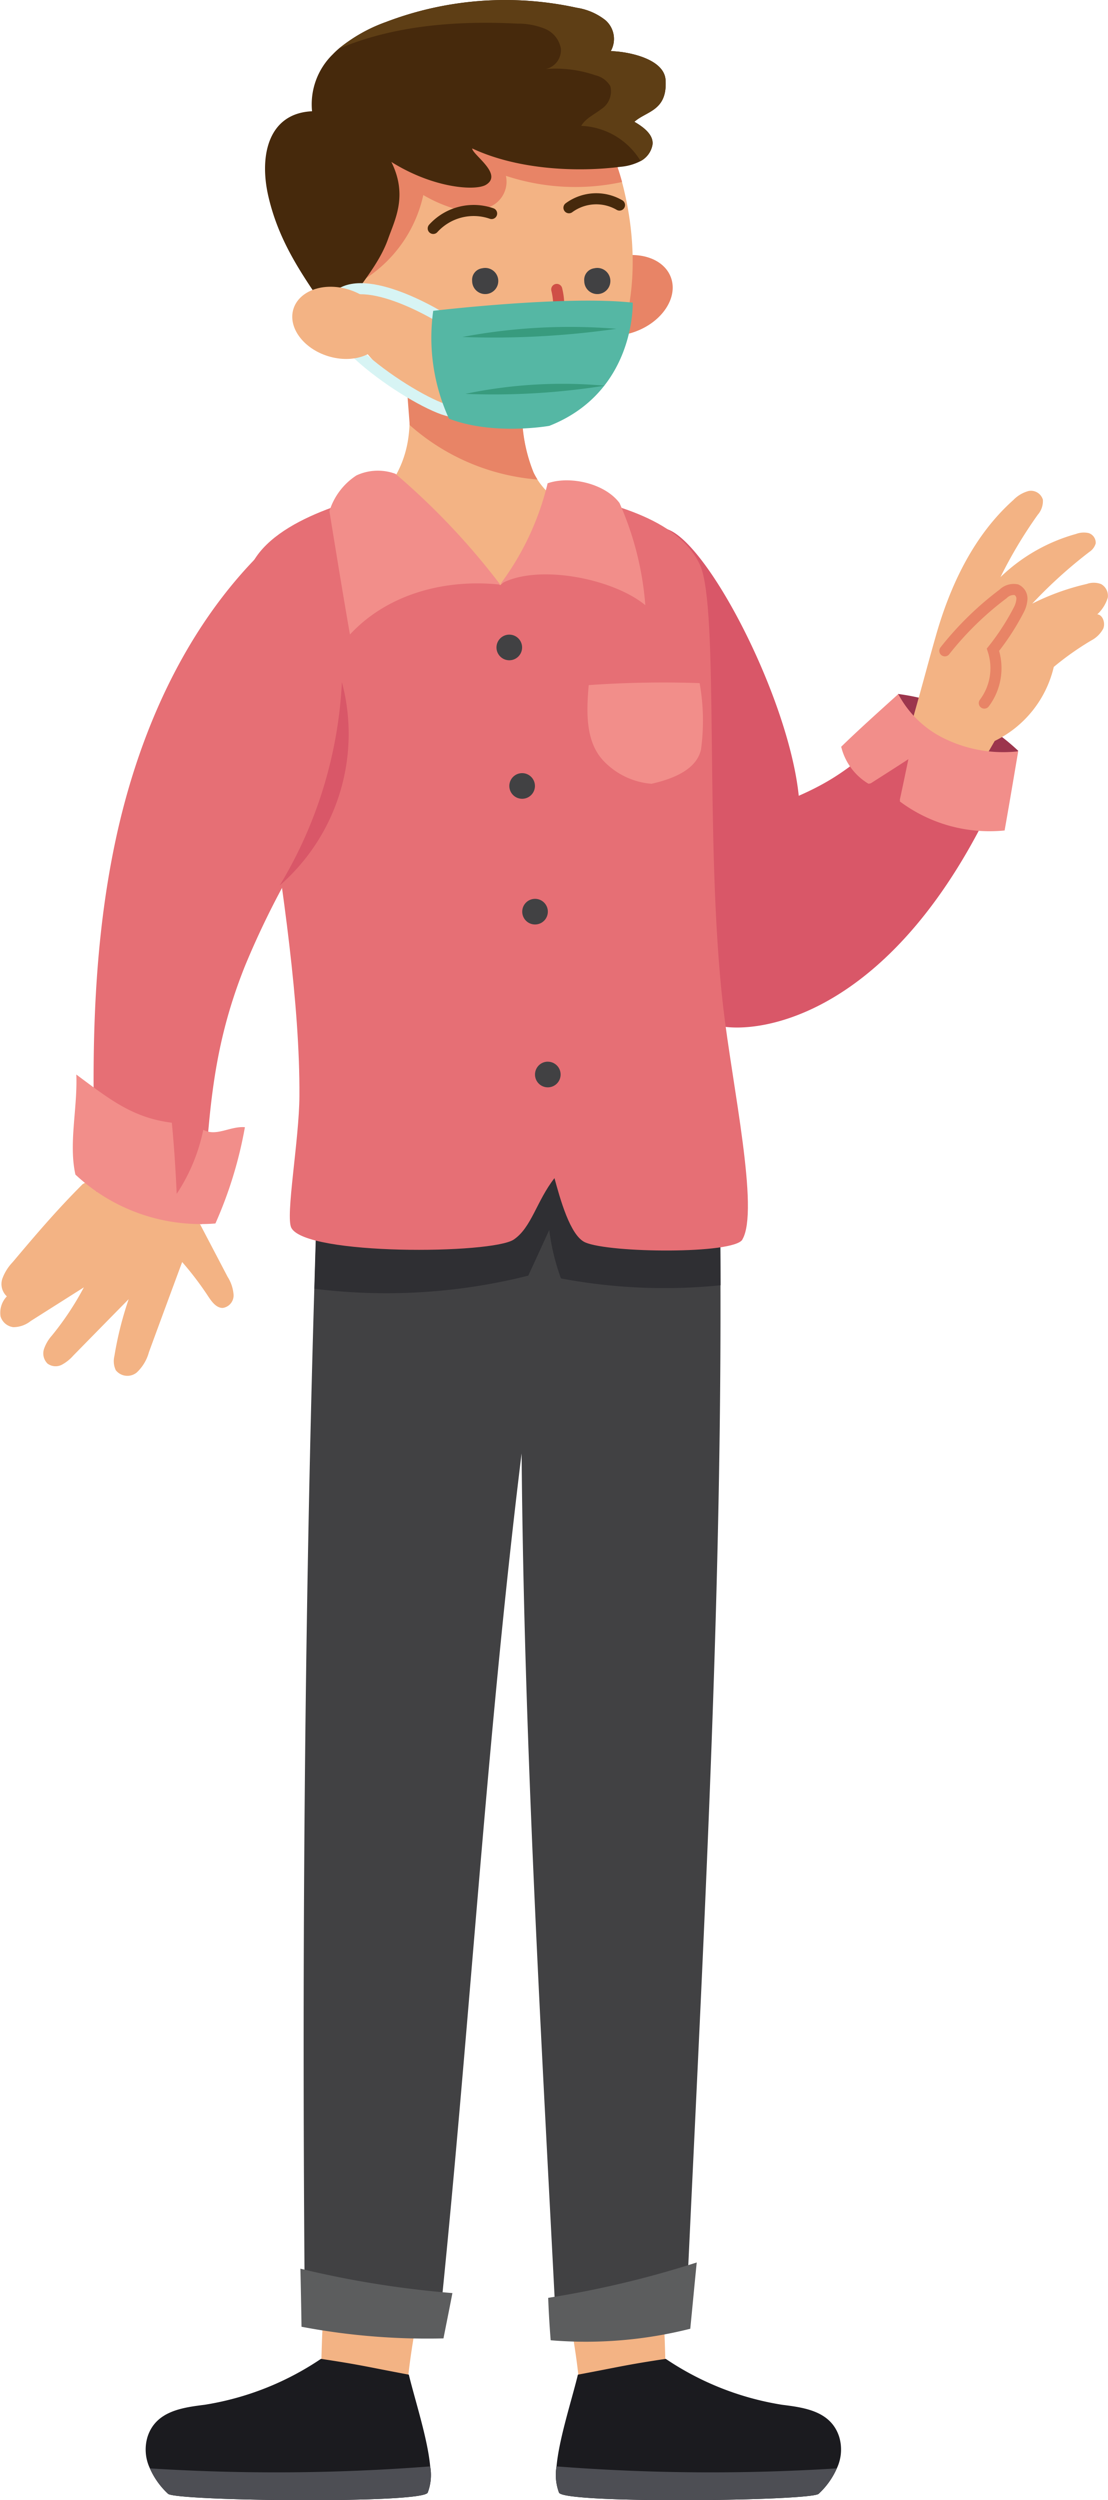 <svg id="Group_4697" data-name="Group 4697" xmlns="http://www.w3.org/2000/svg" xmlns:xlink="http://www.w3.org/1999/xlink" width="100.011" height="225.482" viewBox="0 0 100.011 225.482">
  <defs>
    <clipPath id="clip-path">
      <rect id="Rectangle_1535" data-name="Rectangle 1535" width="100.011" height="225.482" fill="none"/>
    </clipPath>
  </defs>
  <g id="Group_4696" data-name="Group 4696" clip-path="url(#clip-path)">
    <path id="Path_11311" data-name="Path 11311" d="M32.874,228.187a105.589,105.589,0,0,0-.52,11.865A61.019,61.019,0,0,1,39.9,241.8a61.369,61.369,0,0,1,1.586-11.184c-2.859-.762-5.735-1.515-8.612-2.429" transform="translate(-3.357 -23.696)" fill="#f3b384"/>
    <path id="Path_11312" data-name="Path 11312" d="M40.127,249.458c-.529,1.013-22.735.753-23.434.1a6.91,6.91,0,0,1-1.64-2.294,3.964,3.964,0,0,1-.206-2.868c.762-2.321,3.181-2.617,5.153-2.868a26.065,26.065,0,0,0,10.494-4.14c3.638.547,4.1.708,7.931,1.425.565,2.33,1.7,5.78,1.927,8.263a4.487,4.487,0,0,1-.224,2.384" transform="translate(-1.523 -24.652)" fill="#1b1b1f"/>
    <path id="Path_11313" data-name="Path 11313" d="M40.171,250.582c-.529,1.013-22.735.753-23.434.1a6.91,6.91,0,0,1-1.64-2.294,180.43,180.43,0,0,0,25.3-.179,4.464,4.464,0,0,1-.224,2.375" transform="translate(-1.568 -25.775)" fill="#4d4e54"/>
    <path id="Path_11314" data-name="Path 11314" d="M65.449,228.187a105.591,105.591,0,0,1,.52,11.865,61.019,61.019,0,0,0-7.546,1.747,61.37,61.37,0,0,0-1.586-11.184c2.868-.762,5.735-1.515,8.612-2.429" transform="translate(-5.902 -23.696)" fill="#f3b384"/>
    <path id="Path_11315" data-name="Path 11315" d="M56.276,249.458c.529,1.013,22.735.753,23.434.1a6.911,6.911,0,0,0,1.64-2.294,3.964,3.964,0,0,0,.206-2.868c-.762-2.321-3.181-2.617-5.153-2.868a26.065,26.065,0,0,1-10.494-4.14c-3.638.547-4.1.708-7.931,1.425-.565,2.33-1.7,5.78-1.927,8.263a4.579,4.579,0,0,0,.224,2.384" transform="translate(-5.816 -24.652)" fill="#1b1b1f"/>
    <path id="Path_11316" data-name="Path 11316" d="M56.276,250.582c.529,1.013,22.735.753,23.434.1a6.911,6.911,0,0,0,1.64-2.294,180.43,180.43,0,0,1-25.3-.179,4.555,4.555,0,0,0,.224,2.375" transform="translate(-5.816 -25.775)" fill="#4d4e54"/>
    <path id="Path_11317" data-name="Path 11317" d="M68.207,125.444c.09,30.523-1.685,61.853-3.128,93.191a73.326,73.326,0,0,1-11.668,1.488c-1.38-27.019-2.93-53.124-3.154-79.516-3.28,26.679-4.732,52.855-7.51,79.328a53.937,53.937,0,0,1-12.053-1.649c-.278-31-.045-62.193.851-92.51q.242-8.536.565-16.955.336-8.59.744-17.054A77.47,77.47,0,0,1,67.732,102.4q.108,2.688.188,5.386.269,8.751.287,17.654" transform="translate(-3.176 -9.53)" fill="#414143"/>
    <path id="Path_11318" data-name="Path 11318" d="M68.32,127.018a50.407,50.407,0,0,1-14.4-.618,20.085,20.085,0,0,1-1.057-4.373q-.941,2.07-1.891,4.122a52.472,52.472,0,0,1-19.3,1.183q.242-8.536.565-16.955a20.222,20.222,0,0,1,3.611-1.093c8.451-1.918,17.206-3.029,25.791-1.918a15.2,15.2,0,0,1,6.4,1.98q.269,8.778.287,17.672" transform="translate(-3.288 -11.104)" fill="#2f2f33"/>
    <path id="Path_11319" data-name="Path 11319" d="M30.356,233.551A60.972,60.972,0,0,0,43.171,234.6c.251-1.273.511-2.545.807-4.086a89.038,89.038,0,0,1-13.72-2.2c.036,1.685.072,3.361.1,5.234" transform="translate(-3.142 -23.71)" fill="#5c5d5e"/>
    <path id="Path_11320" data-name="Path 11320" d="M68.623,227.687c-.2,1.989-.385,3.988-.583,5.977a38.521,38.521,0,0,1-12.6,1.04c-.116-1.434-.188-2.733-.224-3.827a89.3,89.3,0,0,0,13.406-3.19" transform="translate(-5.734 -23.644)" fill="#5c5d5e"/>
    <path id="Path_11321" data-name="Path 11321" d="M56.756,49.022A28.215,28.215,0,0,1,52.4,54.229a8.27,8.27,0,0,1-5.95,2.258,9.854,9.854,0,0,1-3.889-1.434,19.965,19.965,0,0,1-6.614-5.861c2.536-.636,4.248-3.468,4.642-6.318.054-.394.09-.78.108-1.165a22.617,22.617,0,0,0-.367-4.794c-.143-.968-.323-1.954-.493-2.975,3.594-.538,7.187-1.075,10.79-1.443.09.394.161.8.215,1.2a36.606,36.606,0,0,1,.054,5.61,14.383,14.383,0,0,0,.986,6.676,4.824,4.824,0,0,0,.349.627c1.093,1.7,2.948,2.859,4.526,2.411" transform="translate(-3.733 -3.375)" fill="#f3b384"/>
    <path id="Path_11322" data-name="Path 11322" d="M41.224,41.771a19.726,19.726,0,0,0,11.534,4.911,7.055,7.055,0,0,1-.349-.627,14.4,14.4,0,0,1-.986-6.676,36.6,36.6,0,0,0-.054-5.61,9.014,9.014,0,0,0-3.961-.663,8.285,8.285,0,0,0-6.551,3.88" transform="translate(-4.243 -3.436)" fill="#e88466"/>
    <path id="Path_11323" data-name="Path 11323" d="M71.326,98.063c3.665.708,15.728-.968,24.9-20.845a76.541,76.541,0,0,0-9.392-5.243c-3.226,1.864-4.033,3.379-8.451,5.314-.995-9.723-9.894-26.069-13-23.945-2.671,3-2.42,6.2-3.6,9.3-3.154,12.833-.475,22.807,9.544,35.416" transform="translate(-6.286 -5.52)" fill="#d95768"/>
    <path id="Path_11324" data-name="Path 11324" d="M101.307,74.972a19.471,19.471,0,0,0-10.861-5.135,6.729,6.729,0,0,0,3.083,6.058c2.043,1.264,4.785,1.308,7.779-.923" transform="translate(-9.391 -7.252)" fill="#9c354d"/>
    <path id="Path_11325" data-name="Path 11325" d="M108.988,61.8a2.6,2.6,0,0,1-1.1,1.093,25.8,25.8,0,0,0-3.378,2.384,9.943,9.943,0,0,1-5.332,6.676c-.78,1.353-1.559,2.688-2.339,4.042-2.133-1.5-4.257-2.975-6.39-4.463.475-.609.941-1.228,1.416-1.837,0-.009.009-.009,0-.018,1.04-3.692,1.192-4.364,1.963-7.071,1.371-4.884,3.567-9.293,7.035-12.385a3,3,0,0,1,1.389-.815,1.127,1.127,0,0,1,1.273.78,1.87,1.87,0,0,1-.457,1.362A40.776,40.776,0,0,0,99.7,57.175a15.969,15.969,0,0,1,6.811-3.889,2.009,2.009,0,0,1,1.147-.081.918.918,0,0,1,.636.932,1.369,1.369,0,0,1-.565.762,42.417,42.417,0,0,0-5.162,4.669,21.69,21.69,0,0,1,4.92-1.774,1.878,1.878,0,0,1,1.29.009,1.208,1.208,0,0,1,.609,1.219,3.394,3.394,0,0,1-.95,1.514c.484.027.744.762.547,1.264" transform="translate(-9.393 -5.129)" fill="#f3b384"/>
    <path id="Path_11326" data-name="Path 11326" d="M95.167,64.853a28.548,28.548,0,0,1,5.26-5.135,1.357,1.357,0,0,1,1.2-.376.887.887,0,0,1,.5.833,2.447,2.447,0,0,1-.287.986,21.871,21.871,0,0,1-2.33,3.594,5.238,5.238,0,0,1-.78,4.812" transform="translate(-9.883 -6.158)" fill="none" stroke="#e88466" stroke-linecap="round" stroke-width="1"/>
    <path id="Path_11327" data-name="Path 11327" d="M99.478,82.151a13.535,13.535,0,0,1-9.454-2.617c.018-.134.009-.134-.009-.134.269-1.228.52-2.455.78-3.683-1.138.744-2.258,1.452-3.379,2.169a.663.663,0,0,1-.233.045A5.355,5.355,0,0,1,84.727,74.6c1.506-1.47,3.334-3.11,5.153-4.75a9.3,9.3,0,0,0,4.4,4.122,12.1,12.1,0,0,0,6.425,1.04c-.394,2.312-.78,4.624-1.228,7.142" transform="translate(-8.799 -7.253)" fill="#f28e8a"/>
    <path id="Path_11328" data-name="Path 11328" d="M69.573,116.923c-.789,1.326-11.946,1.219-14.177.26-1.38-.591-2.294-4.006-2.787-5.8-1.613,2.061-2.07,4.454-3.674,5.538-1.945,1.317-18.721,1.452-20.074-1.048-.556-1.022.708-7.94.726-11.892.108-16.6-6.246-41.573-4.669-47.03,1.353-4.7,9.311-6.748,12.9-7.546,2.957,2.59,5.933,5.538,9.885,8.5,2.3-1.918,3.647-4.194,5.135-8.478,4.391.968,10.915,2.348,12.9,6.641,1.783,3.862.376,24.958,2.1,39.888.816,7.053,3.28,18.344,1.73,20.961" transform="translate(-2.561 -5.131)" fill="#e66f75"/>
    <path id="Path_11329" data-name="Path 11329" d="M48.6,57.646a64.04,64.04,0,0,0-9.454-9.992,4.581,4.581,0,0,0-3.531.143,5.937,5.937,0,0,0-2.438,3.226c.6,3.656,1.192,7.322,1.855,11.121,3.5-3.773,8.782-5.018,13.568-4.5" transform="translate(-3.445 -4.919)" fill="#f28e8a"/>
    <path id="Path_11330" data-name="Path 11330" d="M51.163,63.867a1.156,1.156,0,1,1-1.156,1.156,1.157,1.157,0,0,1,1.156-1.156" transform="translate(-5.193 -6.632)" fill="#414143"/>
    <path id="Path_11331" data-name="Path 11331" d="M52.453,77.807A1.156,1.156,0,1,1,51.3,78.963a1.157,1.157,0,0,1,1.156-1.156" transform="translate(-5.327 -8.08)" fill="#414143"/>
    <path id="Path_11332" data-name="Path 11332" d="M53.753,90.457A1.156,1.156,0,1,1,52.6,91.613a1.157,1.157,0,0,1,1.156-1.156" transform="translate(-5.462 -9.394)" fill="#414143"/>
    <path id="Path_11333" data-name="Path 11333" d="M55.043,106.847A1.156,1.156,0,1,1,53.887,108a1.157,1.157,0,0,1,1.156-1.156" transform="translate(-5.596 -11.096)" fill="#414143"/>
    <path id="Path_11334" data-name="Path 11334" d="M63.48,59.593a28.016,28.016,0,0,0-2.33-9.212c-1.353-1.8-4.526-2.464-6.488-1.774a24.805,24.805,0,0,1-4.275,9.1c3.217-1.864,10.091-.574,13.093,1.891" transform="translate(-5.232 -5.02)" fill="#f28e8a"/>
    <path id="Path_11335" data-name="Path 11335" d="M64.947,77.82a6.7,6.7,0,0,1-4.364-2.106c-1.613-1.748-1.506-4.427-1.3-6.793a95.984,95.984,0,0,1,10.01-.179,19.189,19.189,0,0,1,.125,5.986c-.376,1.7-2.267,2.6-4.472,3.092" transform="translate(-6.144 -7.134)" fill="#f28e8a"/>
    <path id="Path_11336" data-name="Path 11336" d="M15.492,117.727q2.527,4.812,5.054,9.634a3.487,3.487,0,0,1,.538,1.622,1.142,1.142,0,0,1-.977,1.183c-.547.009-.95-.5-1.264-.968a28.711,28.711,0,0,0-2.4-3.172q-1.506,4.06-3,8.128a3.918,3.918,0,0,1-1.093,1.828,1.335,1.335,0,0,1-1.9-.2,1.929,1.929,0,0,1-.125-1.273,31.358,31.358,0,0,1,1.29-5.135q-2.5,2.541-5,5.09a3.744,3.744,0,0,1-1.049.833,1.225,1.225,0,0,1-1.282-.116,1.292,1.292,0,0,1-.314-1.308,3.523,3.523,0,0,1,.7-1.2,26.375,26.375,0,0,0,2.9-4.364c-1.6,1.013-3.2,2.025-4.8,3.038A2.522,2.522,0,0,1,1.2,131.9a1.381,1.381,0,0,1-1.147-.959,2.124,2.124,0,0,1,.565-1.819,1.51,1.51,0,0,1-.4-1.613,4.289,4.289,0,0,1,.923-1.47c1.972-2.339,3.952-4.678,6.318-7.035,1.864-1.066,3.9-1.8,8.039-1.281" transform="translate(0 -12.208)" fill="#f3b384"/>
    <path id="Path_11337" data-name="Path 11337" d="M26.526,53.587c-8.128,7-12.878,17.278-15.118,27.772s-2.178,21.32-1.739,31.67c3.074.995,6.139,1.989,9.5,2.948.672-9.042.69-15.217,3.925-23.3a76.515,76.515,0,0,1,9.481-16.642c-.789-6.623-2.33-13.138-6.049-22.449" transform="translate(-0.979 -5.565)" fill="#e66f75"/>
    <path id="Path_11338" data-name="Path 11338" d="M22.867,112.887a37.376,37.376,0,0,1-2.662,8.684,16.576,16.576,0,0,1-12.636-4.409c-.627-2.8.2-6,.081-9.024,3,2.231,5.09,3.907,8.621,4.346.206,2.115.341,4.239.439,6.416a16.408,16.408,0,0,0,2.4-5.78c1.165.645,2.411-.341,3.755-.233" transform="translate(-0.761 -11.23)" fill="#f28e8a"/>
    <path id="Path_11339" data-name="Path 11339" d="M28.167,86.991a39.142,39.142,0,0,0,5.619-18.344,18.126,18.126,0,0,1-5.619,18.344" transform="translate(-2.925 -7.129)" fill="#d95768"/>
    <path id="Path_11340" data-name="Path 11340" d="M60.93,26.044c2.435-.894,4.945-.158,5.607,1.644s-.775,3.989-3.209,4.883-4.945.158-5.607-1.644.774-3.989,3.209-4.883" transform="translate(-5.977 -2.665)" fill="#e88466"/>
    <path id="Path_11341" data-name="Path 11341" d="M51.616,38.441c-7.564,1.81-17.134-4.9-19.42-14.428s2.016-18.7,9.58-20.522a11.634,11.634,0,0,1,6.7.412c4.938,1.73,9.221,6.506,10.951,12.86.063.233.125.475.179.708,2.276,9.517-.421,19.151-7.994,20.97" transform="translate(-3.28 -0.33)" fill="#f3b384"/>
    <path id="Path_11342" data-name="Path 11342" d="M49.08,16.268A2.462,2.462,0,0,1,47.763,19a4.423,4.423,0,0,1-3.163.278A12.811,12.811,0,0,1,41.624,18a12.059,12.059,0,0,1-5.556,7.743l-2.33-4.328c-1.882-4.364-.529-9.759,2.823-13.129A15.859,15.859,0,0,1,48.614,3.964c4.938,1.73,9.221,6.506,10.951,12.86a20,20,0,0,1-10.485-.556" transform="translate(-3.415 -0.409)" fill="#e88466"/>
    <path id="Path_11343" data-name="Path 11343" d="M56.066,29.127a6.264,6.264,0,0,1-.1,3.352" transform="translate(-5.812 -3.025)" fill="none" stroke="#cf4f46" stroke-linecap="round" stroke-width="1"/>
    <path id="Path_11344" data-name="Path 11344" d="M57.307,20.813a4.16,4.16,0,0,1,4.561-.242" transform="translate(-5.951 -2.077)" fill="none" stroke="#46290c" stroke-linecap="round" stroke-width="1"/>
    <path id="Path_11345" data-name="Path 11345" d="M43.637,22.8a4.927,4.927,0,0,1,5.269-1.344" transform="translate(-4.532 -2.199)" fill="none" stroke="#46290c" stroke-linecap="round" stroke-width="1"/>
    <path id="Path_11346" data-name="Path 11346" d="M48.462,27a1.179,1.179,0,1,1-.905,1.147A1.048,1.048,0,0,1,48.462,27" transform="translate(-4.939 -2.804)" fill="#414143"/>
    <path id="Path_11347" data-name="Path 11347" d="M59.752,27a1.179,1.179,0,1,1-.905,1.147A1.048,1.048,0,0,1,59.752,27" transform="translate(-6.111 -2.804)" fill="#414143"/>
    <path id="Path_11348" data-name="Path 11348" d="M60.033,10.984c1.29.735,1.712,1.425,1.64,2.052A2.082,2.082,0,0,1,60.6,14.524a4.774,4.774,0,0,1-1.828.52c-3.71.475-9.159.323-13.38-1.658.027.574,2.823,2.321,1.246,3.28-.914.556-4.687.35-8.54-2.061,1.5,3.02.323,5.2-.287,6.918-.9,2.563-2.948,4.6-4.785,7.617-2.554-3.773-4.992-6.9-6.04-11.471-.842-3.7.045-7.456,3.952-7.635A6.3,6.3,0,0,1,32.808,4.9a7,7,0,0,1,.529-.5A14.309,14.309,0,0,1,37.6,1.987,30.212,30.212,0,0,1,54.827.7a5.532,5.532,0,0,1,2.581,1.111,2.241,2.241,0,0,1,.493,2.8c1.452.027,4.839.645,4.947,2.617.17,2.778-1.721,2.778-2.814,3.755" transform="translate(-2.772 0)" fill="#46290c"/>
    <path id="Path_11349" data-name="Path 11349" d="M60.8,10.984c1.29.735,1.712,1.425,1.64,2.052a2.081,2.081,0,0,1-1.075,1.488,6.563,6.563,0,0,0-5.359-3.172c.394-.681,1.165-1.013,1.8-1.506a1.9,1.9,0,0,0,.824-2.079,2.109,2.109,0,0,0-1.344-.977,11.02,11.02,0,0,0-4.481-.565,1.744,1.744,0,0,0,1.362-1.855,2.388,2.388,0,0,0-1.5-1.8,6.461,6.461,0,0,0-2.411-.439C44.8,1.852,39.1,2.283,34.107,4.4a14.309,14.309,0,0,1,4.266-2.411A30.212,30.212,0,0,1,55.6.7a5.532,5.532,0,0,1,2.581,1.111,2.241,2.241,0,0,1,.493,2.8c1.452.027,4.839.645,4.947,2.617.17,2.778-1.721,2.778-2.814,3.755" transform="translate(-3.542 0)" fill="#5e3e15"/>
    <path id="Path_11350" data-name="Path 11350" d="M43.121,31.575s-7.367-4.53-9.571-1.445,8.5,9.879,10.76,9.993" transform="translate(-3.453 -3.017)" fill="none" stroke="#d7f4f4" stroke-width="1"/>
    <path id="Path_11351" data-name="Path 11351" d="M29.541,30.865c.511-1.661,2.742-2.447,4.984-1.757s3.646,2.594,3.136,4.255-2.742,2.447-4.984,1.758-3.646-2.6-3.136-4.256" transform="translate(-3.057 -2.997)" fill="#f3b384"/>
    <path id="Path_11352" data-name="Path 11352" d="M43.616,31.175s11.849-1.409,18.006-.738c0,0,.268,8.039-7.527,11.111,0,0-5.031.9-9.057-.647a17.519,17.519,0,0,1-1.423-9.727" transform="translate(-4.511 -3.142)" fill="#55b7a4"/>
    <path id="Path_11353" data-name="Path 11353" d="M46.577,33.808a52.174,52.174,0,0,1,13.9-.738,78.2,78.2,0,0,1-13.9.738" transform="translate(-4.837 -3.417)" fill="#389b7e"/>
    <path id="Path_11354" data-name="Path 11354" d="M46.87,39.533a42.747,42.747,0,0,1,12.569-.738,64.008,64.008,0,0,1-12.569.738" transform="translate(-4.867 -4.011)" fill="#389b7e"/>
  </g>
</svg>
